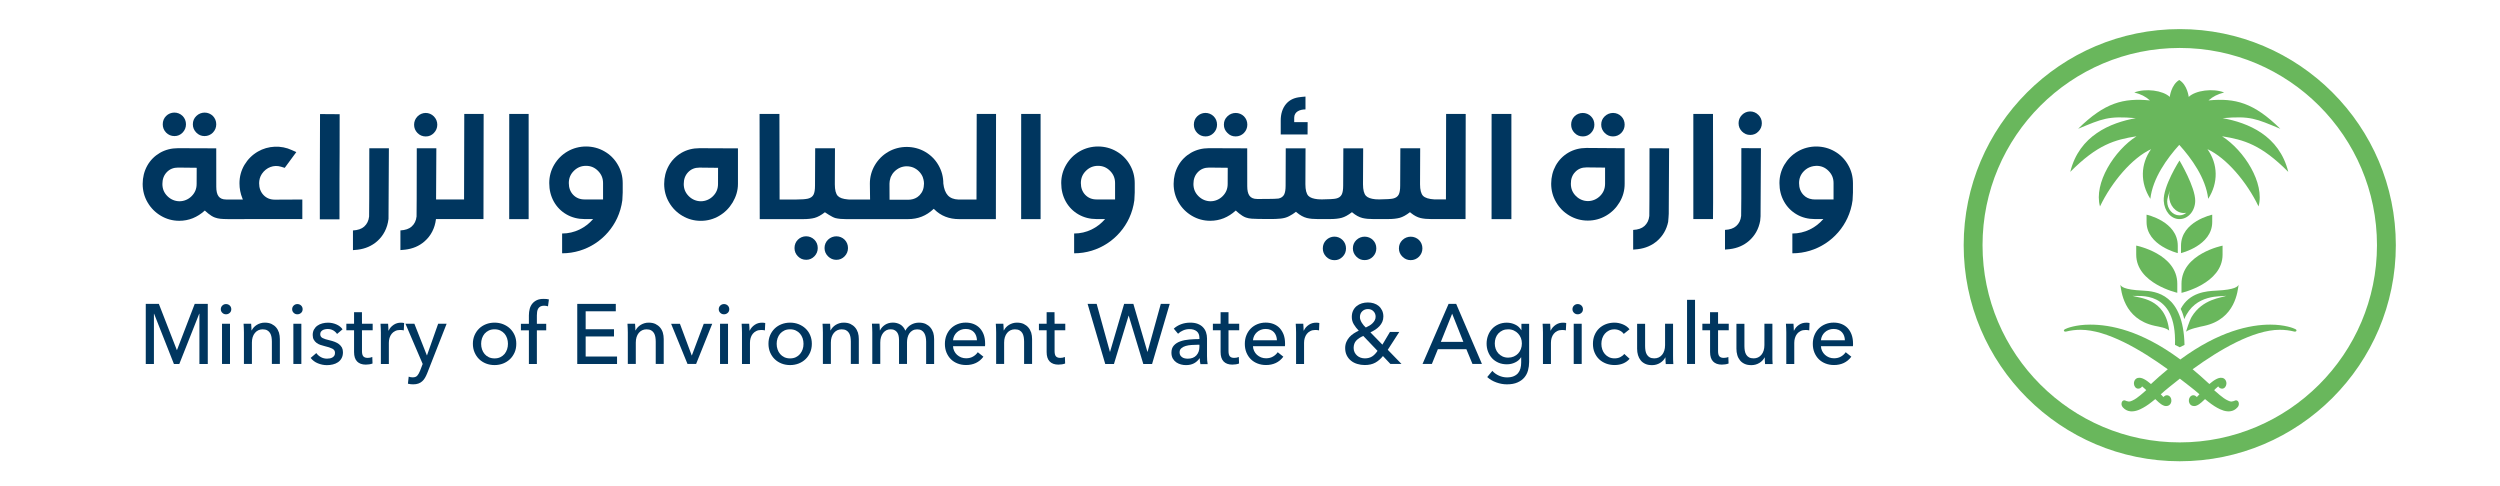 <?xml version="1.0" encoding="utf-8"?>
<!-- Generator: Adobe Illustrator 23.0.5, SVG Export Plug-In . SVG Version: 6.00 Build 0)  -->
<svg version="1.1" id="Layer_1" xmlns="http://www.w3.org/2000/svg" xmlns:xlink="http://www.w3.org/1999/xlink" x="0px" y="0px"
	 viewBox="0 0 720 140" style="enable-background:new 0 0 720 140;" xml:space="preserve">
<style type="text/css">
	.st0{fill:#00365F;}
	.st1{fill:#69B75C;}
</style>
<g>
	<polygon class="st0" points="50.97,100.82 50.93,100.82 45.75,87.52 41.98,87.52 41.98,104.83 44.33,104.83 44.33,90.36 
		44.38,90.36 50.09,104.83 51.64,104.83 57.37,90.36 57.43,90.36 57.43,104.83 59.84,104.83 59.84,87.52 56.08,87.52 	"/>
	<rect x="63.94" y="93.24" class="st0" width="2.3" height="11.58"/>
	<path class="st0" d="M65.09,87.57c-0.42,0-0.77,0.15-1.06,0.43c-0.29,0.28-0.44,0.64-0.44,1.06c0,0.41,0.15,0.75,0.44,1.03
		c0.29,0.29,0.64,0.43,1.06,0.43c0.42,0,0.78-0.14,1.08-0.42c0.3-0.27,0.44-0.63,0.44-1.05c0-0.42-0.15-0.78-0.44-1.06
		C65.87,87.71,65.51,87.57,65.09,87.57"/>
	<path class="st0" d="M79.54,94.32c-0.35-0.42-0.81-0.76-1.34-1.02c-0.54-0.25-1.18-0.38-1.93-0.38c-0.43,0-0.83,0.05-1.23,0.17
		c-0.39,0.12-0.75,0.27-1.07,0.47c-0.33,0.21-0.62,0.44-0.87,0.71c-0.25,0.27-0.45,0.56-0.6,0.87h-0.07c0-0.25-0.01-0.55-0.03-0.92
		c-0.02-0.37-0.05-0.7-0.07-0.99h-2.18c0.03,0.37,0.05,0.81,0.07,1.3c0.02,0.49,0.03,0.89,0.03,1.2v9.09h2.3v-6.16
		c0-1.15,0.29-2.08,0.87-2.78c0.58-0.69,1.33-1.03,2.23-1.03c0.54,0,0.98,0.1,1.32,0.29c0.34,0.2,0.61,0.45,0.81,0.78
		c0.19,0.33,0.34,0.7,0.41,1.13s0.11,0.87,0.11,1.34v6.43h2.3v-7.18c0-0.65-0.09-1.26-0.25-1.83C80.16,95.24,79.9,94.74,79.54,94.32
		"/>
	<rect x="84.49" y="93.24" class="st0" width="2.3" height="11.58"/>
	<path class="st0" d="M85.64,87.57c-0.42,0-0.77,0.15-1.06,0.43c-0.29,0.28-0.44,0.64-0.44,1.06c0,0.41,0.15,0.75,0.44,1.03
		c0.29,0.29,0.64,0.43,1.06,0.43c0.42,0,0.78-0.14,1.08-0.42c0.3-0.27,0.44-0.63,0.44-1.05c0-0.42-0.15-0.78-0.44-1.06
		C86.42,87.71,86.05,87.57,85.64,87.57"/>
	<path class="st0" d="M97.63,99.12c-0.35-0.27-0.76-0.49-1.23-0.67c-0.47-0.17-0.98-0.34-1.53-0.46c-0.88-0.19-1.54-0.41-1.98-0.64
		s-0.66-0.6-0.66-1.09c0-0.28,0.06-0.51,0.18-0.7c0.13-0.18,0.29-0.34,0.49-0.46c0.21-0.12,0.44-0.21,0.7-0.26
		c0.26-0.06,0.52-0.09,0.78-0.09c0.59,0,1.12,0.14,1.59,0.4c0.47,0.27,0.83,0.62,1.1,1.03l1.59-1.34c-0.43-0.62-1.03-1.09-1.8-1.42
		c-0.77-0.33-1.58-0.49-2.41-0.49c-0.55,0-1.09,0.07-1.62,0.21c-0.53,0.14-0.98,0.34-1.4,0.64c-0.41,0.28-0.74,0.65-0.99,1.1
		c-0.25,0.44-0.38,0.98-0.38,1.6c0,0.54,0.1,0.99,0.31,1.35c0.21,0.37,0.47,0.67,0.8,0.92s0.69,0.44,1.09,0.57
		c0.4,0.14,0.79,0.25,1.19,0.35c1,0.23,1.74,0.47,2.26,0.74s0.77,0.66,0.77,1.2c0,0.33-0.06,0.6-0.19,0.81
		c-0.13,0.21-0.31,0.38-0.53,0.51c-0.22,0.13-0.46,0.23-0.74,0.28s-0.55,0.08-0.84,0.08c-0.65,0-1.25-0.15-1.8-0.46
		c-0.54-0.31-0.97-0.69-1.28-1.15l-1.63,1.4c0.55,0.7,1.25,1.23,2.09,1.56c0.83,0.34,1.7,0.52,2.58,0.52c0.59,0,1.15-0.06,1.72-0.2
		c0.55-0.13,1.04-0.34,1.48-0.64c0.44-0.3,0.78-0.69,1.04-1.16c0.26-0.47,0.39-1.05,0.39-1.73c0-0.51-0.1-0.94-0.29-1.33
		C98.25,99.71,97.98,99.39,97.63,99.12"/>
	<path class="st0" d="M104.24,89.91h-2.27v3.32h-2.22v1.88h2.22v6.28c0,1.21,0.29,2.11,0.87,2.71c0.58,0.6,1.42,0.91,2.5,0.91
		c0.35,0,0.71-0.03,1.03-0.08c0.34-0.05,0.64-0.14,0.92-0.24l-0.07-1.88c-0.2,0.09-0.42,0.15-0.66,0.2
		c-0.25,0.05-0.47,0.06-0.68,0.06c-0.57,0-0.98-0.15-1.24-0.44s-0.39-0.8-0.39-1.5v-6.02h3.08v-1.88h-3.08L104.24,89.91
		L104.24,89.91z"/>
	<path class="st0" d="M113.36,93.55c-0.63,0.42-1.11,0.96-1.42,1.65h-0.07c0-0.25-0.01-0.55-0.03-0.94
		c-0.02-0.38-0.04-0.72-0.07-1.02h-2.18c0.04,0.37,0.05,0.81,0.07,1.3c0.02,0.49,0.03,0.89,0.03,1.2v9.09h2.3v-6.08
		c0-0.49,0.06-0.96,0.19-1.41c0.13-0.44,0.34-0.84,0.6-1.18c0.27-0.34,0.61-0.62,1.02-0.82c0.41-0.21,0.89-0.31,1.44-0.31
		c0.37,0,0.73,0.04,1.05,0.12l0.1-2.12c-0.25-0.06-0.54-0.1-0.91-0.1C114.7,92.92,113.99,93.13,113.36,93.55"/>
	<path class="st0" d="M122.98,102.33h-0.05l-3.59-9.09h-2.57l4.96,11.58l-0.74,1.93c-0.25,0.62-0.52,1.1-0.81,1.43
		c-0.29,0.34-0.74,0.5-1.34,0.5c-0.37,0-0.75-0.06-1.14-0.2l-0.22,2.03c0.26,0.06,0.52,0.11,0.77,0.14c0.25,0.03,0.5,0.04,0.74,0.04
		c0.57,0,1.06-0.07,1.48-0.22c0.42-0.15,0.78-0.35,1.09-0.63c0.31-0.27,0.57-0.59,0.81-0.98c0.23-0.38,0.44-0.82,0.64-1.31
		l5.62-14.32h-2.44L122.98,102.33z"/>
	<path class="st0" d="M146.89,94.63c-0.56-0.54-1.23-0.95-1.99-1.26c-0.76-0.3-1.59-0.45-2.47-0.45s-1.71,0.15-2.47,0.45
		c-0.76,0.3-1.42,0.72-1.98,1.26c-0.55,0.54-0.99,1.18-1.31,1.92c-0.32,0.74-0.48,1.56-0.48,2.46c0,0.9,0.16,1.72,0.48,2.47
		c0.32,0.74,0.75,1.4,1.31,1.94c0.55,0.54,1.22,0.97,1.98,1.27c0.76,0.3,1.59,0.45,2.47,0.45s1.7-0.15,2.47-0.45
		c0.76-0.3,1.42-0.73,1.99-1.27c0.56-0.54,1-1.2,1.33-1.94c0.32-0.75,0.47-1.57,0.47-2.47c0-0.9-0.15-1.72-0.47-2.46
		C147.89,95.81,147.45,95.17,146.89,94.63 M146.04,100.61c-0.17,0.5-0.42,0.95-0.74,1.34c-0.33,0.39-0.74,0.7-1.22,0.93
		c-0.48,0.23-1.03,0.34-1.65,0.34c-0.63,0-1.17-0.12-1.65-0.34c-0.48-0.23-0.89-0.54-1.22-0.93c-0.33-0.39-0.57-0.83-0.74-1.34
		c-0.17-0.5-0.25-1.03-0.25-1.59c0-0.55,0.08-1.08,0.25-1.59c0.17-0.5,0.42-0.94,0.74-1.33c0.33-0.38,0.73-0.68,1.22-0.92
		c0.48-0.23,1.03-0.34,1.65-0.34c0.62,0,1.17,0.11,1.65,0.34c0.48,0.23,0.88,0.54,1.22,0.92c0.33,0.38,0.57,0.83,0.74,1.33
		c0.17,0.51,0.25,1.03,0.25,1.59C146.29,99.57,146.21,100.1,146.04,100.61"/>
	<path class="st0" d="M154.66,86.42c-0.54,0.25-0.99,0.58-1.34,1.01c-0.35,0.42-0.61,0.93-0.76,1.5c-0.15,0.58-0.24,1.21-0.24,1.9
		v2.42h-2.3v1.88h2.3v9.7h2.3v-9.7h2.69v-1.88h-2.69v-2.42c0-0.35,0.03-0.7,0.07-1.03c0.05-0.34,0.15-0.64,0.29-0.89
		c0.15-0.26,0.35-0.47,0.63-0.63c0.27-0.15,0.63-0.24,1.06-0.24c0.23,0,0.44,0.02,0.61,0.05c0.18,0.04,0.36,0.07,0.54,0.13
		l0.27-1.98c-0.41-0.12-0.89-0.16-1.44-0.16C155.87,86.06,155.2,86.18,154.66,86.42"/>
	<polygon class="st0" points="168.67,96.9 176.83,96.9 176.83,94.82 168.67,94.82 168.67,89.65 177.35,89.65 177.35,87.52 
		166.25,87.52 166.25,104.83 177.71,104.83 177.71,102.68 168.67,102.68 	"/>
	<path class="st0" d="M190.1,94.32c-0.36-0.42-0.81-0.76-1.34-1.02c-0.54-0.25-1.18-0.38-1.93-0.38c-0.43,0-0.84,0.05-1.23,0.17
		c-0.39,0.12-0.74,0.27-1.07,0.47c-0.33,0.21-0.62,0.44-0.87,0.71c-0.25,0.27-0.45,0.56-0.6,0.87h-0.07c0-0.25-0.01-0.55-0.03-0.92
		c-0.02-0.37-0.04-0.7-0.07-0.99h-2.18c0.03,0.37,0.05,0.81,0.07,1.3c0.02,0.49,0.03,0.89,0.03,1.2v9.09h2.3v-6.16
		c0-1.15,0.29-2.08,0.86-2.78c0.58-0.69,1.33-1.03,2.23-1.03c0.54,0,0.98,0.1,1.33,0.29c0.34,0.2,0.61,0.45,0.81,0.78
		c0.19,0.33,0.33,0.7,0.4,1.13c0.07,0.43,0.11,0.87,0.11,1.34v6.43h2.3v-7.18c0-0.65-0.09-1.26-0.25-1.83
		C190.73,95.24,190.46,94.74,190.1,94.32"/>
	<polygon class="st0" points="199.26,102.36 199.21,102.36 195.82,93.25 193.28,93.25 198,104.82 200.48,104.82 205.12,93.25 
		202.68,93.25 	"/>
	<path class="st0" d="M208.51,87.57c-0.42,0-0.77,0.15-1.07,0.43c-0.29,0.28-0.44,0.64-0.44,1.06c0,0.41,0.15,0.75,0.44,1.03
		c0.29,0.29,0.64,0.43,1.07,0.43c0.42,0,0.78-0.14,1.08-0.42c0.3-0.27,0.44-0.63,0.44-1.05c0-0.42-0.15-0.78-0.44-1.06
		C209.29,87.71,208.93,87.57,208.51,87.57"/>
	<rect x="207.37" y="93.24" class="st0" width="2.3" height="11.58"/>
	<path class="st0" d="M217.36,93.55c-0.63,0.42-1.11,0.96-1.43,1.65h-0.07c0-0.25-0.01-0.55-0.03-0.94
		c-0.02-0.38-0.04-0.72-0.07-1.02h-2.17c0.04,0.37,0.05,0.81,0.07,1.3c0.02,0.49,0.03,0.89,0.03,1.2v9.09h2.3v-6.08
		c0-0.49,0.06-0.96,0.19-1.41c0.13-0.44,0.33-0.84,0.6-1.18c0.27-0.34,0.61-0.62,1.02-0.82c0.41-0.21,0.89-0.31,1.44-0.31
		c0.37,0,0.73,0.04,1.05,0.12l0.1-2.12c-0.25-0.06-0.54-0.1-0.91-0.1C218.69,92.92,217.98,93.13,217.36,93.55"/>
	<path class="st0" d="M232.01,94.63c-0.56-0.54-1.23-0.95-1.99-1.26c-0.76-0.3-1.59-0.45-2.47-0.45s-1.7,0.15-2.47,0.45
		c-0.77,0.3-1.42,0.72-1.98,1.26c-0.55,0.54-0.99,1.18-1.31,1.92c-0.32,0.74-0.47,1.56-0.47,2.46c0,0.9,0.16,1.72,0.47,2.47
		c0.32,0.74,0.75,1.4,1.31,1.94c0.55,0.54,1.22,0.97,1.98,1.27c0.76,0.3,1.59,0.45,2.47,0.45s1.71-0.15,2.47-0.45
		c0.77-0.3,1.43-0.73,1.99-1.27c0.56-0.54,1-1.2,1.32-1.94c0.32-0.75,0.48-1.57,0.48-2.47c0-0.9-0.16-1.72-0.48-2.46
		C233.02,95.81,232.58,95.17,232.01,94.63 M231.16,100.61c-0.17,0.5-0.43,0.95-0.75,1.34c-0.33,0.39-0.74,0.7-1.22,0.93
		c-0.48,0.23-1.03,0.34-1.65,0.34s-1.17-0.12-1.65-0.34c-0.48-0.23-0.89-0.54-1.22-0.93c-0.33-0.39-0.57-0.83-0.74-1.34
		c-0.17-0.5-0.25-1.03-0.25-1.59c0-0.55,0.08-1.08,0.25-1.59c0.17-0.5,0.42-0.94,0.74-1.33c0.33-0.38,0.73-0.68,1.22-0.92
		c0.48-0.23,1.03-0.34,1.65-0.34s1.17,0.11,1.65,0.34c0.48,0.23,0.89,0.54,1.22,0.92s0.57,0.83,0.75,1.33
		c0.17,0.51,0.25,1.03,0.25,1.59C231.42,99.57,231.33,100.1,231.16,100.61"/>
	<path class="st0" d="M246.27,94.32c-0.35-0.42-0.81-0.76-1.34-1.02c-0.54-0.25-1.18-0.38-1.93-0.38c-0.43,0-0.84,0.05-1.23,0.17
		c-0.39,0.12-0.75,0.27-1.07,0.47c-0.33,0.21-0.62,0.44-0.87,0.71c-0.25,0.27-0.45,0.56-0.6,0.87h-0.07c0-0.25-0.01-0.55-0.03-0.92
		c-0.02-0.37-0.05-0.7-0.07-0.99h-2.17c0.03,0.37,0.05,0.81,0.07,1.3c0.02,0.49,0.03,0.89,0.03,1.2v9.09h2.3v-6.16
		c0-1.15,0.29-2.08,0.87-2.78c0.58-0.69,1.33-1.03,2.23-1.03c0.54,0,0.98,0.1,1.32,0.29c0.34,0.2,0.61,0.45,0.81,0.78
		c0.19,0.33,0.34,0.7,0.41,1.13c0.07,0.43,0.11,0.87,0.11,1.34v6.43h2.3v-7.18c0-0.65-0.08-1.26-0.25-1.83
		C246.9,95.24,246.64,94.74,246.27,94.32"/>
	<path class="st0" d="M267.95,94.32c-0.35-0.42-0.81-0.76-1.34-1.02c-0.54-0.25-1.18-0.38-1.93-0.38c-0.83,0-1.6,0.2-2.3,0.6
		s-1.24,0.97-1.63,1.72c-0.36-0.83-0.85-1.42-1.48-1.79c-0.63-0.35-1.33-0.54-2.11-0.54c-0.88,0-1.64,0.22-2.29,0.64
		c-0.64,0.44-1.12,0.96-1.41,1.58h-0.07c0-0.25-0.01-0.55-0.03-0.92c-0.02-0.37-0.04-0.7-0.07-0.99h-2.17
		c0.03,0.37,0.05,0.81,0.07,1.3c0.02,0.49,0.03,0.89,0.03,1.2v9.09h2.3v-6.16c0-1.15,0.28-2.08,0.84-2.78
		c0.56-0.69,1.27-1.03,2.11-1.03c0.45,0,0.84,0.07,1.15,0.24c0.31,0.15,0.56,0.36,0.75,0.64c0.2,0.27,0.34,0.59,0.42,0.96
		c0.08,0.37,0.13,0.79,0.13,1.24v6.89h2.3v-6.25c0-0.45,0.05-0.91,0.16-1.34c0.11-0.44,0.28-0.83,0.51-1.18
		c0.24-0.35,0.54-0.64,0.92-0.85c0.38-0.22,0.83-0.33,1.34-0.33c0.51,0,0.93,0.1,1.25,0.29c0.33,0.2,0.59,0.45,0.78,0.78
		c0.2,0.33,0.34,0.7,0.42,1.13c0.08,0.43,0.13,0.87,0.13,1.34v6.43h2.3v-7.18c0-0.65-0.09-1.26-0.25-1.83
		C268.57,95.24,268.31,94.74,267.95,94.32"/>
	<path class="st0" d="M282.2,94.53c-0.48-0.52-1.07-0.92-1.76-1.2c-0.7-0.28-1.47-0.42-2.31-0.42c-0.85,0-1.64,0.15-2.38,0.45
		c-0.74,0.3-1.37,0.72-1.91,1.26c-0.54,0.54-0.96,1.19-1.26,1.94c-0.3,0.75-0.45,1.59-0.45,2.48c0,0.92,0.15,1.74,0.46,2.5
		c0.31,0.75,0.74,1.39,1.27,1.92c0.54,0.53,1.18,0.94,1.93,1.23c0.74,0.29,1.56,0.44,2.44,0.44c1.03,0,1.96-0.19,2.8-0.58
		c0.84-0.39,1.57-0.99,2.19-1.82l-1.62-1.29c-0.33,0.49-0.77,0.91-1.34,1.24c-0.57,0.34-1.24,0.51-2.03,0.51
		c-0.51,0-0.98-0.09-1.42-0.26c-0.44-0.18-0.84-0.43-1.19-0.74c-0.34-0.32-0.62-0.69-0.82-1.12c-0.21-0.43-0.32-0.89-0.33-1.37h9.21
		c0.02-0.13,0.03-0.26,0.03-0.39v-0.39c0-0.93-0.13-1.76-0.39-2.5C283.06,95.69,282.69,95.06,282.2,94.53 M274.47,98
		c0.04-0.45,0.15-0.88,0.35-1.28c0.2-0.4,0.46-0.74,0.78-1.03c0.32-0.29,0.69-0.53,1.13-0.7c0.43-0.17,0.89-0.25,1.38-0.25
		c0.54,0,1.01,0.08,1.41,0.25s0.74,0.4,1,0.7c0.27,0.29,0.47,0.64,0.61,1.03c0.14,0.4,0.22,0.83,0.24,1.28H274.47z"/>
	<path class="st0" d="M296.17,94.32c-0.36-0.42-0.81-0.76-1.34-1.02c-0.54-0.25-1.18-0.38-1.93-0.38c-0.43,0-0.84,0.05-1.23,0.17
		c-0.39,0.12-0.75,0.27-1.07,0.47c-0.33,0.21-0.62,0.44-0.87,0.71c-0.25,0.27-0.45,0.56-0.6,0.87h-0.07c0-0.25-0.01-0.55-0.03-0.92
		c-0.02-0.37-0.04-0.7-0.07-0.99h-2.17c0.03,0.37,0.05,0.81,0.07,1.3c0.02,0.49,0.03,0.89,0.03,1.2v9.09h2.3v-6.16
		c0-1.15,0.29-2.08,0.87-2.78c0.58-0.69,1.33-1.03,2.23-1.03c0.54,0,0.98,0.1,1.33,0.29c0.34,0.2,0.61,0.45,0.81,0.78
		c0.19,0.33,0.33,0.7,0.4,1.13s0.11,0.87,0.11,1.34v6.43h2.3v-7.18c0-0.65-0.09-1.26-0.25-1.83
		C296.79,95.24,296.53,94.74,296.17,94.32"/>
	<path class="st0" d="M303.7,89.91h-2.27v3.32h-2.22v1.88h2.22v6.28c0,1.21,0.29,2.11,0.87,2.71c0.58,0.6,1.42,0.91,2.51,0.91
		c0.35,0,0.71-0.03,1.03-0.08c0.34-0.05,0.64-0.14,0.92-0.24l-0.07-1.88c-0.2,0.09-0.42,0.15-0.66,0.2
		c-0.25,0.05-0.47,0.06-0.68,0.06c-0.57,0-0.98-0.15-1.24-0.44s-0.39-0.8-0.39-1.5v-6.02h3.08v-1.88h-3.08L303.7,89.91L303.7,89.91z
		"/>
	<polygon class="st0" points="330.5,101.31 330.45,101.31 326.41,87.52 323.75,87.52 319.7,101.31 319.65,101.31 315.84,87.52 
		313.23,87.52 318.31,104.83 320.82,104.83 325.03,90.92 325.07,90.92 329.27,104.83 331.8,104.83 336.88,87.52 334.31,87.52 	"/>
	<path class="st0" d="M347.62,102.52v-5.06c0-0.64-0.1-1.23-0.29-1.78c-0.19-0.55-0.49-1.03-0.88-1.44s-0.89-0.73-1.5-0.97
		c-0.61-0.24-1.33-0.35-2.16-0.35c-0.94,0-1.82,0.15-2.65,0.46c-0.82,0.31-1.52,0.74-2.09,1.27l1.23,1.47
		c0.39-0.39,0.87-0.71,1.45-0.96c0.57-0.25,1.19-0.38,1.84-0.38c0.86,0,1.56,0.21,2.08,0.63c0.52,0.42,0.78,1.05,0.78,1.92v0.32
		c-0.98,0-1.95,0.05-2.9,0.13c-0.96,0.08-1.82,0.25-2.6,0.53c-0.76,0.27-1.38,0.66-1.85,1.18c-0.47,0.51-0.71,1.21-0.71,2.09
		c0,0.66,0.14,1.23,0.4,1.69c0.27,0.45,0.61,0.82,1.02,1.1c0.41,0.27,0.86,0.47,1.35,0.6c0.5,0.13,0.97,0.18,1.43,0.18
		c0.88,0,1.64-0.17,2.29-0.51c0.64-0.34,1.18-0.83,1.6-1.44h0.07c0,0.55,0.06,1.11,0.19,1.66h2.08c-0.06-0.28-0.11-0.63-0.14-1.06
		C347.63,103.33,347.62,102.92,347.62,102.52 M345.43,99.91c0,0.98-0.29,1.79-0.87,2.43c-0.58,0.64-1.41,0.96-2.48,0.96
		c-0.29,0-0.58-0.03-0.85-0.09c-0.28-0.06-0.53-0.15-0.75-0.31c-0.23-0.15-0.41-0.34-0.55-0.56c-0.14-0.24-0.21-0.52-0.21-0.86
		c0-0.49,0.16-0.88,0.49-1.17c0.33-0.3,0.74-0.52,1.23-0.66c0.5-0.15,1.05-0.25,1.66-0.29c0.61-0.05,1.2-0.07,1.77-0.07h0.56V99.91z
		"/>
	<path class="st0" d="M353.81,89.91h-2.28v3.32h-2.22v1.88h2.22v6.28c0,1.21,0.29,2.11,0.87,2.71c0.57,0.6,1.42,0.91,2.5,0.91
		c0.36,0,0.71-0.03,1.03-0.08c0.34-0.05,0.64-0.14,0.92-0.24l-0.07-1.88c-0.2,0.09-0.42,0.15-0.66,0.2
		c-0.25,0.05-0.47,0.06-0.68,0.06c-0.57,0-0.99-0.15-1.24-0.44c-0.26-0.3-0.39-0.8-0.39-1.5v-6.02h3.08v-1.88h-3.08L353.81,89.91
		L353.81,89.91z"/>
	<path class="st0" d="M368.58,94.53c-0.48-0.52-1.07-0.92-1.76-1.2c-0.7-0.28-1.47-0.42-2.31-0.42c-0.85,0-1.64,0.15-2.38,0.45
		c-0.74,0.3-1.37,0.72-1.91,1.26c-0.54,0.54-0.96,1.19-1.26,1.94c-0.31,0.75-0.45,1.59-0.45,2.48c0,0.92,0.15,1.74,0.46,2.5
		c0.31,0.75,0.74,1.39,1.27,1.92c0.54,0.53,1.18,0.94,1.93,1.23c0.74,0.29,1.56,0.44,2.44,0.44c1.03,0,1.96-0.19,2.8-0.58
		c0.84-0.39,1.57-0.99,2.19-1.82l-1.62-1.29c-0.33,0.49-0.77,0.91-1.34,1.24c-0.57,0.34-1.25,0.51-2.03,0.51
		c-0.51,0-0.98-0.09-1.42-0.26c-0.44-0.18-0.84-0.43-1.19-0.74c-0.34-0.32-0.62-0.69-0.82-1.12c-0.21-0.43-0.31-0.89-0.33-1.37h9.21
		c0.02-0.13,0.03-0.26,0.03-0.39v-0.39c0-0.93-0.13-1.76-0.39-2.5C369.43,95.69,369.05,95.06,368.58,94.53 M360.85,98
		c0.04-0.45,0.15-0.88,0.35-1.28c0.2-0.4,0.46-0.74,0.78-1.03c0.32-0.29,0.69-0.53,1.13-0.7c0.43-0.17,0.89-0.25,1.38-0.25
		c0.54,0,1.01,0.08,1.41,0.25c0.4,0.17,0.74,0.4,1.01,0.7c0.26,0.29,0.47,0.64,0.61,1.03s0.22,0.83,0.24,1.28H360.85z"/>
	<path class="st0" d="M376.93,93.55c-0.63,0.42-1.1,0.96-1.42,1.65h-0.07c0-0.25-0.01-0.55-0.03-0.94
		c-0.02-0.38-0.04-0.72-0.07-1.02h-2.17c0.04,0.37,0.05,0.81,0.07,1.3c0.02,0.49,0.03,0.89,0.03,1.2v9.09h2.3v-6.08
		c0-0.49,0.06-0.96,0.2-1.41c0.13-0.44,0.33-0.84,0.6-1.18c0.27-0.34,0.61-0.62,1.02-0.82c0.41-0.21,0.89-0.31,1.44-0.31
		c0.37,0,0.73,0.04,1.05,0.12l0.09-2.12c-0.25-0.06-0.54-0.1-0.9-0.1C378.27,92.92,377.56,93.13,376.93,93.55"/>
	<path class="st0" d="M403,95.59h-2.69l-2.18,3.67l-3.45-3.54c0.49-0.23,0.96-0.49,1.41-0.78c0.44-0.29,0.84-0.63,1.19-1
		c0.34-0.37,0.62-0.79,0.82-1.24c0.2-0.45,0.31-0.97,0.31-1.54c0-0.66-0.13-1.25-0.37-1.76c-0.25-0.5-0.57-0.93-0.97-1.27
		c-0.41-0.34-0.88-0.6-1.42-0.77c-0.54-0.17-1.11-0.25-1.71-0.25c-0.6,0-1.18,0.09-1.73,0.25c-0.55,0.17-1.04,0.43-1.48,0.78
		c-0.44,0.35-0.78,0.79-1.03,1.31c-0.25,0.52-0.38,1.13-0.38,1.83c0,0.78,0.19,1.5,0.58,2.13c0.38,0.64,0.86,1.25,1.42,1.82
		c-0.49,0.23-0.97,0.5-1.45,0.81c-0.47,0.31-0.89,0.66-1.25,1.07s-0.65,0.87-0.87,1.38c-0.22,0.52-0.34,1.1-0.34,1.74
		c0,0.8,0.15,1.51,0.45,2.11c0.3,0.61,0.71,1.13,1.23,1.54c0.52,0.42,1.11,0.73,1.8,0.93c0.68,0.21,1.4,0.32,2.15,0.32
		c1.21,0,2.22-0.23,3.04-0.68c0.83-0.46,1.56-1.1,2.21-1.91l2.15,2.28h3.2l-3.96-4.08L403,95.59z M392.32,89.65
		c0.44-0.43,0.99-0.64,1.65-0.64c0.65,0,1.18,0.21,1.59,0.64c0.42,0.43,0.62,0.94,0.62,1.56c0,0.37-0.08,0.72-0.25,1.03
		s-0.37,0.59-0.64,0.85c-0.26,0.26-0.56,0.49-0.9,0.69c-0.34,0.19-0.69,0.37-1.04,0.54c-0.19-0.18-0.39-0.38-0.6-0.61
		c-0.2-0.23-0.38-0.48-0.54-0.74c-0.16-0.27-0.3-0.54-0.4-0.82c-0.11-0.28-0.15-0.55-0.15-0.83
		C391.66,90.63,391.88,90.07,392.32,89.65 M395.17,102.66c-0.57,0.36-1.27,0.55-2.1,0.55c-0.41,0-0.81-0.07-1.2-0.2
		c-0.39-0.14-0.74-0.34-1.03-0.6s-0.54-0.58-0.72-0.95c-0.18-0.37-0.27-0.79-0.27-1.24c0-0.88,0.25-1.59,0.75-2.13
		c0.51-0.54,1.18-0.98,2.03-1.34l4.1,4.3C396.26,101.75,395.75,102.29,395.17,102.66"/>
	<path class="st0" d="M417.19,87.52l-7.5,17.3h2.69l1.73-4.26h8.2l1.76,4.26h2.73l-7.42-17.3H417.19z M414.97,98.45l3.25-8.11
		l3.22,8.11H414.97z"/>
	<path class="st0" d="M438.2,95.1h-0.05c-0.44-0.73-1.03-1.28-1.8-1.63c-0.76-0.36-1.55-0.54-2.39-0.54c-0.88,0-1.68,0.16-2.4,0.48
		c-0.72,0.32-1.33,0.74-1.83,1.29c-0.51,0.55-0.9,1.19-1.17,1.92c-0.28,0.73-0.42,1.52-0.42,2.34c0,0.83,0.14,1.61,0.42,2.33
		c0.28,0.73,0.66,1.35,1.17,1.9c0.51,0.54,1.12,0.96,1.84,1.27c0.73,0.31,1.52,0.46,2.41,0.46c0.83,0,1.62-0.17,2.34-0.52
		c0.74-0.34,1.32-0.83,1.73-1.49h0.05v1.49c0,0.61-0.07,1.17-0.21,1.69c-0.14,0.53-0.36,0.97-0.68,1.36
		c-0.32,0.38-0.74,0.68-1.26,0.9c-0.52,0.23-1.16,0.34-1.93,0.34c-0.8,0-1.57-0.17-2.33-0.51c-0.76-0.34-1.39-0.8-1.9-1.37
		l-1.47,1.78c0.74,0.67,1.61,1.19,2.63,1.55c1.02,0.37,2.03,0.55,3.04,0.55c1.21,0,2.21-0.18,3.03-0.54
		c0.82-0.36,1.48-0.83,1.98-1.42c0.51-0.6,0.86-1.28,1.07-2.06c0.21-0.77,0.32-1.58,0.32-2.42V93.26h-2.22v1.83H438.2z
		 M438.02,100.51c-0.19,0.5-0.45,0.93-0.8,1.3c-0.34,0.36-0.76,0.65-1.25,0.87c-0.49,0.21-1.03,0.32-1.62,0.32
		c-0.61,0-1.14-0.12-1.62-0.34c-0.47-0.23-0.88-0.53-1.22-0.9c-0.34-0.38-0.59-0.81-0.76-1.3c-0.17-0.49-0.25-1-0.25-1.53
		c0-0.55,0.08-1.08,0.25-1.58s0.43-0.93,0.76-1.3c0.34-0.37,0.74-0.66,1.22-0.88c0.47-0.22,1.01-0.33,1.62-0.33
		c0.59,0,1.13,0.11,1.61,0.33c0.48,0.22,0.9,0.52,1.25,0.89s0.62,0.81,0.81,1.29c0.19,0.49,0.28,1.01,0.28,1.57
		C438.3,99.48,438.2,100.02,438.02,100.51"/>
	<path class="st0" d="M448.04,93.55c-0.63,0.42-1.11,0.96-1.43,1.65h-0.07c0-0.25-0.01-0.55-0.03-0.94
		c-0.02-0.38-0.04-0.72-0.07-1.02h-2.17c0.04,0.37,0.05,0.81,0.07,1.3c0.02,0.49,0.03,0.89,0.03,1.2v9.09h2.3v-6.08
		c0-0.49,0.06-0.96,0.19-1.41c0.13-0.44,0.33-0.84,0.6-1.18c0.27-0.34,0.61-0.62,1.02-0.82c0.41-0.21,0.89-0.31,1.44-0.31
		c0.37,0,0.73,0.04,1.05,0.12l0.1-2.12c-0.25-0.06-0.54-0.1-0.91-0.1C449.37,92.92,448.67,93.13,448.04,93.55"/>
	<rect x="453.23" y="93.24" class="st0" width="2.3" height="11.58"/>
	<path class="st0" d="M454.37,87.57c-0.42,0-0.77,0.15-1.06,0.43s-0.44,0.64-0.44,1.06c0,0.41,0.15,0.75,0.44,1.03
		c0.29,0.29,0.64,0.43,1.06,0.43c0.42,0,0.78-0.14,1.08-0.42c0.3-0.27,0.44-0.63,0.44-1.05c0-0.42-0.15-0.78-0.44-1.06
		C455.15,87.71,454.79,87.57,454.37,87.57"/>
	<path class="st0" d="M466.61,102.87c-0.48,0.23-1.02,0.34-1.6,0.34c-0.61,0-1.14-0.11-1.62-0.34c-0.47-0.23-0.87-0.54-1.2-0.92
		s-0.57-0.83-0.74-1.33c-0.17-0.51-0.25-1.03-0.25-1.59c0-0.55,0.08-1.08,0.25-1.59c0.17-0.51,0.42-0.95,0.74-1.33
		c0.33-0.38,0.73-0.69,1.19-0.92c0.46-0.23,1-0.34,1.6-0.34c0.55,0,1.07,0.13,1.56,0.38c0.49,0.25,0.85,0.56,1.1,0.94l1.66-1.34
		c-0.47-0.62-1.12-1.09-1.92-1.42c-0.81-0.33-1.62-0.49-2.43-0.49c-0.88,0-1.7,0.15-2.46,0.44c-0.75,0.29-1.41,0.71-1.97,1.24
		c-0.55,0.54-0.98,1.18-1.29,1.93c-0.31,0.74-0.46,1.58-0.46,2.5c0,0.93,0.15,1.77,0.47,2.51c0.32,0.75,0.75,1.39,1.31,1.92
		c0.55,0.53,1.21,0.93,1.97,1.23c0.75,0.29,1.59,0.44,2.48,0.44c0.93,0,1.76-0.16,2.5-0.47c0.74-0.32,1.34-0.76,1.83-1.33l-1.54-1.4
		C467.48,102.33,467.08,102.64,466.61,102.87"/>
	<path class="st0" d="M481.84,102.33v-9.09h-2.3v6.16c0,1.15-0.29,2.08-0.85,2.77c-0.57,0.69-1.32,1.04-2.25,1.04
		c-0.54,0-0.98-0.1-1.32-0.29c-0.34-0.19-0.61-0.45-0.81-0.78c-0.2-0.33-0.34-0.7-0.41-1.13s-0.11-0.88-0.11-1.35v-6.4h-2.3v7.18
		c0,0.65,0.08,1.26,0.25,1.83c0.17,0.57,0.43,1.07,0.78,1.51c0.34,0.44,0.8,0.77,1.34,1.02c0.54,0.25,1.19,0.36,1.94,0.36
		c0.84,0,1.62-0.22,2.31-0.64c0.69-0.44,1.19-0.96,1.48-1.58h0.05c0,0.25,0.01,0.55,0.03,0.92c0.02,0.36,0.04,0.7,0.07,0.99h2.18
		c-0.04-0.37-0.05-0.81-0.07-1.3C481.85,103.04,481.84,102.64,481.84,102.33"/>
	<rect x="485.87" y="86.35" class="st0" width="2.3" height="18.47"/>
	<path class="st0" d="M494.77,89.91h-2.28v3.32h-2.21v1.88h2.22v6.28c0,1.21,0.29,2.11,0.87,2.71s1.42,0.91,2.51,0.91
		c0.35,0,0.71-0.03,1.03-0.08c0.34-0.05,0.64-0.14,0.92-0.24l-0.07-1.88c-0.19,0.09-0.42,0.15-0.65,0.2
		c-0.25,0.05-0.47,0.06-0.68,0.06c-0.57,0-0.98-0.15-1.24-0.44s-0.39-0.8-0.39-1.5v-6.02h3.08v-1.88h-3.08v-3.33H494.77z"/>
	<path class="st0" d="M510.45,102.33v-9.09h-2.3v6.16c0,1.15-0.29,2.08-0.86,2.77c-0.57,0.69-1.32,1.04-2.25,1.04
		c-0.54,0-0.98-0.1-1.32-0.29c-0.34-0.19-0.62-0.45-0.81-0.78c-0.2-0.33-0.34-0.7-0.41-1.13c-0.07-0.44-0.11-0.88-0.11-1.35v-6.4
		h-2.3v7.18c0,0.65,0.08,1.26,0.25,1.83c0.16,0.57,0.43,1.07,0.78,1.51c0.34,0.44,0.8,0.77,1.34,1.02c0.54,0.25,1.19,0.36,1.94,0.36
		c0.84,0,1.62-0.22,2.31-0.64c0.69-0.44,1.18-0.96,1.48-1.58h0.05c0,0.25,0.01,0.55,0.03,0.92c0.02,0.36,0.04,0.7,0.07,0.99h2.18
		c-0.04-0.37-0.06-0.81-0.07-1.3C510.46,103.04,510.45,102.64,510.45,102.33"/>
	<path class="st0" d="M518.11,93.55c-0.63,0.42-1.1,0.96-1.42,1.65h-0.07c0-0.25-0.01-0.55-0.03-0.94
		c-0.02-0.38-0.04-0.72-0.07-1.02h-2.17c0.04,0.37,0.05,0.81,0.07,1.3c0.02,0.49,0.03,0.89,0.03,1.2v9.09h2.3v-6.08
		c0-0.49,0.06-0.96,0.2-1.41c0.13-0.44,0.33-0.84,0.6-1.18c0.27-0.34,0.61-0.62,1.02-0.82c0.41-0.21,0.89-0.31,1.44-0.31
		c0.37,0,0.73,0.04,1.05,0.12l0.09-2.12c-0.25-0.06-0.54-0.1-0.9-0.1C519.44,92.92,518.74,93.13,518.11,93.55"/>
	<path class="st0" d="M533.28,96.43c-0.26-0.74-0.64-1.37-1.12-1.9c-0.48-0.52-1.07-0.92-1.76-1.2c-0.7-0.28-1.47-0.42-2.31-0.42
		s-1.64,0.15-2.38,0.45s-1.37,0.72-1.91,1.26c-0.54,0.54-0.96,1.19-1.26,1.94c-0.31,0.75-0.45,1.59-0.45,2.48
		c0,0.92,0.15,1.74,0.46,2.5c0.31,0.75,0.74,1.39,1.27,1.92c0.54,0.53,1.18,0.94,1.93,1.23c0.74,0.29,1.56,0.44,2.44,0.44
		c1.03,0,1.96-0.19,2.8-0.58c0.83-0.39,1.57-0.99,2.19-1.82l-1.62-1.29c-0.33,0.49-0.77,0.91-1.34,1.24
		c-0.57,0.34-1.25,0.51-2.03,0.51c-0.51,0-0.98-0.09-1.42-0.26c-0.44-0.18-0.84-0.43-1.18-0.74c-0.34-0.32-0.62-0.69-0.83-1.12
		c-0.21-0.43-0.31-0.89-0.33-1.37h9.21c0.02-0.13,0.03-0.26,0.03-0.39v-0.39C533.67,98,533.54,97.17,533.28,96.43 M524.43,98
		c0.04-0.45,0.15-0.88,0.35-1.28c0.2-0.4,0.46-0.74,0.78-1.03c0.32-0.29,0.69-0.53,1.13-0.7c0.43-0.17,0.89-0.25,1.38-0.25
		c0.54,0,1,0.08,1.41,0.25c0.4,0.17,0.74,0.4,1.01,0.7c0.26,0.29,0.47,0.64,0.61,1.03c0.14,0.4,0.22,0.83,0.23,1.28H524.43z"/>
	<path class="st0" d="M376.6,35.18h-3.87v-1.27c0-1.74,1.61-2.4,3.25-2.4V28v-0.19c-0.73,0.05-1.75,0.17-2.07,0.23
		c-1.51,0.25-2.67,0.89-3.55,1.94c-1.02,1.21-1.51,2.88-1.51,4.67v4.08h7.73L376.6,35.18L376.6,35.18z"/>
	<path class="st0" d="M355.85,39.29c0.94,0,1.74-0.33,2.41-1c0.64-0.67,0.97-1.47,0.97-2.38c0-0.94-0.33-1.75-0.97-2.41
		c-1.27-1.27-3.45-1.31-4.77,0.01c-0.68,0.64-1.01,1.43-1.01,2.4c0,0.92,0.33,1.7,1.01,2.37C354.14,38.96,354.92,39.29,355.85,39.29
		"/>
	<path class="st0" d="M347.2,39.29c0.91,0,1.67-0.33,2.34-1c0.64-0.66,0.97-1.46,0.97-2.38c0-0.95-0.33-1.76-0.97-2.41
		c-1.33-1.33-3.47-1.28-4.75,0.01c-0.65,0.65-0.96,1.44-0.96,2.41c0,0.91,0.33,1.7,0.97,2.37C345.45,38.95,346.25,39.29,347.2,39.29
		"/>
	<path class="st0" d="M464.52,39.29c0.95,0,1.73-0.33,2.41-1c0.64-0.68,0.97-1.48,0.97-2.38c0-0.94-0.33-1.75-0.97-2.4
		c-1.27-1.29-3.42-1.33-4.78,0c-0.67,0.65-1,1.43-1,2.4c0,0.91,0.34,1.71,1,2.37C462.82,38.95,463.61,39.29,464.52,39.29"/>
	<path class="st0" d="M455.87,39.29c0.91,0,1.69-0.33,2.34-1c0.65-0.69,0.97-1.46,0.97-2.38c0-0.95-0.33-1.76-0.97-2.4
		c-1.31-1.33-3.49-1.27-4.75-0.01c-0.65,0.65-0.97,1.44-0.97,2.41c0,0.91,0.33,1.7,0.98,2.37
		C454.13,38.96,454.92,39.29,455.87,39.29"/>
	<path class="st0" d="M477.27,69.37c1.62-1.42,2.7-3.26,3.16-5.47c0.06-0.33,0.17-2.31,0.17-2.31l0.1-18.87l-5.64-0.03
		c0,13.04-0.04,19.2-0.06,19.51c-0.13,1.22-0.6,2.17-1.42,2.91c-0.76,0.67-1.81,1.03-3.23,1.11v5.67c0.59-0.05,1.34-0.12,1.37-0.13
		C473.88,71.5,475.75,70.69,477.27,69.37"/>
	<path class="st0" d="M451.99,62.09c1.61,0.95,3.39,1.44,5.3,1.44c1.92,0,3.69-0.49,5.31-1.44c1.62-0.95,2.91-2.26,3.86-3.87
		c0.96-1.62,1.45-3.4,1.44-5.31c-0.01-3.65,0.01-6.73,0-10.22l-10.98-0.08c-1.92,0-3.67,0.45-5.21,1.34
		c-1.54,0.9-2.77,2.15-3.65,3.71c-0.87,1.58-1.32,3.34-1.32,5.25c0,1.92,0.47,3.69,1.42,5.31
		C449.09,59.84,450.37,61.13,451.99,62.09 M453.65,49.54c0.85-0.9,1.92-1.33,3.27-1.33l5.34,0.06v4.65c0,1.4-0.47,2.55-1.44,3.52
		c-1.94,1.93-4.98,1.99-6.97,0c-0.97-0.97-1.44-2.12-1.44-3.52C452.39,51.55,452.81,50.41,453.65,49.54"/>
	<path class="st0" d="M493.34,32.81h-5.66c0,6.56,0,30.29,0,30.29h5.66C493.42,63.1,493.34,32.81,493.34,32.81"/>
	<path class="st0" d="M299.69,32.82h-5.59c-0.01,6.61-0.01,30.3-0.01,30.3h5.6C299.69,63.12,299.69,32.82,299.69,32.82"/>
	<path class="st0" d="M435.28,32.82h-5.7c-0.01,6.58-0.01,30.3-0.01,30.3h5.71L435.28,32.82z"/>
	<path class="st0" d="M152.25,32.82h-5.59c-0.01,6.56-0.01,30.3-0.01,30.3h5.6C152.25,63.11,152.25,32.82,152.25,32.82"/>
	<path class="st0" d="M403.89,69.14c-0.66,0.64-1,1.44-1,2.41c0,0.92,0.34,1.72,1.01,2.37c0.66,0.66,1.46,1,2.37,1
		c0.94,0,1.75-0.34,2.41-1c0.64-0.67,0.97-1.46,0.97-2.38c0-0.95-0.33-1.76-0.97-2.41C407.39,67.87,405.24,67.82,403.89,69.14"/>
	<path class="st0" d="M421.93,32.82h-5.45l-0.05,24.61h-3.31c-1.6-0.09-2.71-0.44-3.29-1.03c-0.57-0.61-0.86-1.73-0.86-3.33
		l0.04-10.3v-0.06h-0.19h-5.52l-0.05,10.74c0,1.19-0.14,2.04-0.43,2.6c-0.3,0.57-0.83,0.95-1.61,1.13
		c-0.55,0.14-2.13,0.23-3.98,0.25l-1.13-0.04c-1.3-0.13-2.19-0.45-2.7-0.98c-0.57-0.61-0.86-1.73-0.86-3.33l0.05-10.36h-5.71
		l-0.05,10.73c0,1.2-0.14,2.04-0.43,2.6c-0.3,0.58-0.84,0.96-1.6,1.13c-0.55,0.14-2.18,0.23-4.12,0.25c-0.28,0-0.95-0.02-1.12-0.04
		c-1.33-0.13-2.23-0.45-2.75-0.98c-0.57-0.61-0.86-1.73-0.86-3.33l0.04-10.29v-0.07h-0.15h-5.55l-0.04,10.73
		c0,1.19-0.14,2.04-0.43,2.6c-0.3,0.57-0.83,0.96-1.6,1.13c-0.63,0.15-6.14,0.13-6.14,0.13c-2.11,0-2.88-1.24-2.88-3.71
		c0-2.88-0.01-10.88-0.01-10.88l-11-0.04c-1.92,0-3.67,0.45-5.22,1.34c-1.54,0.9-2.78,2.14-3.65,3.7c-0.87,1.57-1.32,3.34-1.32,5.25
		c0,1.92,0.47,3.7,1.41,5.31c0.93,1.61,2.22,2.91,3.84,3.87c1.6,0.95,3.39,1.44,5.3,1.44c1.34,0,2.66-0.25,3.89-0.74
		c1.24-0.51,2.32-1.2,3.4-2.16l0.07-0.06c0,0,1.52,1.54,2.9,2.02c1.07,0.38,2.18,0.37,3.71,0.41c2.8,0.05,4.82,0,4.82,0
		c1.06-0.03,2.01-0.13,2.77-0.34c1.51-0.41,3.12-1.73,3.12-1.73l0.22,0.19c0.98,0.83,1.97,1.37,2.94,1.61
		c0.84,0.21,1.94,0.31,3.26,0.31l3.45-0.01c1.32,0,2.42-0.12,3.31-0.36c0.88-0.25,1.82-0.75,2.95-1.62l0.09,0.07
		c0.98,0.83,1.97,1.37,2.94,1.61c0.84,0.21,1.94,0.31,3.26,0.31l4.17-0.01c1.32,0,2.42-0.12,3.31-0.36
		c0.88-0.25,1.82-0.76,2.94-1.62l0,0c0,0,0.23,0.19,0.3,0.25c0.91,0.73,1.82,1.21,2.71,1.43c0.84,0.21,1.94,0.31,3.26,0.31
		l9.73-0.01l0.05-30.21v-0.05L421.93,32.82L421.93,32.82z M353.57,52.98c0,1.39-0.47,2.54-1.45,3.52c-1.92,1.92-4.97,1.98-6.96,0
		c-0.98-0.97-1.45-2.12-1.45-3.52c0-1.38,0.42-2.5,1.26-3.39c0.85-0.89,1.92-1.33,3.27-1.33l5.35,0.06L353.57,52.98L353.57,52.98z"
		/>
	<path class="st0" d="M393,74.91c0.96,0,1.75-0.33,2.41-1c0.64-0.66,0.97-1.46,0.97-2.37c0-0.96-0.33-1.77-0.97-2.41
		c-1.26-1.26-3.41-1.33-4.78,0c-0.66,0.64-1,1.44-1,2.41c0,0.91,0.34,1.7,1,2.37C391.3,74.59,392.07,74.91,393,74.91"/>
	<path class="st0" d="M381.94,69.14c-0.64,0.64-0.97,1.45-0.97,2.41c0,0.93,0.32,1.7,0.97,2.38c0.66,0.67,1.44,1,2.41,1
		c0.92,0,1.68-0.33,2.34-1.01c0.65-0.68,0.96-1.45,0.96-2.37c0-0.95-0.33-1.76-0.97-2.41C385.34,67.79,383.23,67.85,381.94,69.14"/>
	<path class="st0" d="M58.9,39.19c0.94,0,1.75-0.34,2.41-1c0.64-0.67,0.97-1.47,0.97-2.38c0-0.94-0.33-1.75-0.97-2.41
		c-1.28-1.27-3.41-1.32-4.77,0.01c-0.66,0.64-1,1.44-1,2.4c0,0.91,0.34,1.71,1,2.38C57.2,38.85,57.97,39.19,58.9,39.19"/>
	<path class="st0" d="M97.77,63.16V51.69c0.04-3.04,0.05-12.02,0.05-18.8l-5.65-0.04c0,6.53-0.03,16.05-0.06,18.84v11.47
		L97.77,63.16L97.77,63.16z"/>
	<path class="st0" d="M50.25,39.19c0.92,0,1.68-0.33,2.34-1c0.64-0.67,0.97-1.47,0.97-2.38c0-0.95-0.33-1.76-0.97-2.41
		c-1.33-1.33-3.48-1.27-4.75,0c-0.64,0.64-0.97,1.45-0.97,2.41c0,0.92,0.33,1.72,0.97,2.38C48.5,38.85,49.3,39.19,50.25,39.19"/>
	<path class="st0" d="M87.07,63.1v-5.64l-7.91,0.04c-1.35,0-2.42-0.44-3.27-1.33c-0.83-0.88-1.26-2.01-1.26-3.39
		c0-0.96,0.25-1.89,0.78-2.69c1.29-1.92,3.49-2.71,5.54-2.07c0.04,0.01,0.54,0.16,1.05,0.32l3.34-4.54c-0.51-0.25-1.12-0.5-1.3-0.58
		c-3.06-1.44-6.83-1.28-9.76,0.43c-1.61,0.93-2.91,2.22-3.88,3.84c-0.95,1.61-1.43,3.39-1.43,5.3c0,1.52,0.28,2.97,0.84,4.33
		l0.14,0.34h-4.78c-2.11,0-2.88-1.24-2.88-3.71c0-2.88-0.01-11.03-0.01-11.03l-11-0.04c-1.92,0-3.67,0.45-5.22,1.34
		c-1.54,0.9-2.78,2.14-3.65,3.7c-0.87,1.57-1.32,3.34-1.32,5.25c0,1.92,0.47,3.7,1.41,5.31c0.93,1.61,2.22,2.91,3.84,3.87
		c1.6,0.95,3.39,1.44,5.3,1.44c1.34,0,2.66-0.25,3.89-0.74c1.24-0.51,2.32-1.2,3.4-2.16l0.07-0.06c0,0,1.52,1.54,2.9,2.02
		c1.07,0.38,1.94,0.42,3.48,0.45c2.8,0.05,5.06,0,5.06,0L87.07,63.1z M56.63,52.98c0,1.39-0.47,2.54-1.45,3.52
		c-1.92,1.92-4.97,1.98-6.96,0c-0.98-0.97-1.45-2.12-1.45-3.52c0-1.38,0.42-2.5,1.26-3.39c0.85-0.89,1.92-1.33,3.27-1.33l5.35,0.06
		L56.63,52.98L56.63,52.98z"/>
	<path class="st0" d="M122.63,39.3c0.92,0,1.68-0.33,2.34-1.01c0.64-0.66,0.97-1.46,0.97-2.37s-0.33-1.71-0.97-2.38
		c-1.33-1.37-3.45-1.32-4.74,0c-0.64,0.67-0.97,1.47-0.97,2.38c0,0.93,0.32,1.7,0.97,2.38C120.89,38.97,121.68,39.3,122.63,39.3"/>
	<path class="st0" d="M212.52,42.73l-11.06-0.05c-1.92,0-3.67,0.45-5.21,1.34c-1.54,0.9-2.78,2.15-3.65,3.71
		c-0.87,1.57-1.32,3.33-1.32,5.25c0,1.92,0.47,3.7,1.41,5.31c0.93,1.62,2.23,2.92,3.84,3.87c1.61,0.95,3.39,1.44,5.3,1.44
		c1.92,0,3.69-0.49,5.3-1.44c1.61-0.94,2.91-2.25,3.88-3.87c0.95-1.61,1.52-3.39,1.52-5.31V42.73z M206.79,52.98
		c0,1.39-0.47,2.54-1.45,3.52c-1.93,1.92-4.98,1.98-6.97,0c-0.98-0.98-1.45-2.12-1.45-3.51c0-1.38,0.42-2.5,1.26-3.39
		c0.85-0.89,1.92-1.33,3.27-1.33l5.35,0.06L206.79,52.98L206.79,52.98z"/>
	<path class="st0" d="M232.2,74.82c0.91,0,1.69-0.34,2.34-1c0.65-0.68,0.97-1.45,0.97-2.38c0-0.96-0.32-1.74-0.97-2.41
		c-1.34-1.33-3.47-1.28-4.75,0c-0.64,0.64-0.97,1.45-0.97,2.41c0,0.93,0.32,1.71,0.97,2.37C230.45,74.49,231.23,74.82,232.2,74.82"
		/>
	<path class="st0" d="M281.29,32.82l-0.06,24.65h-5.2c-1.33-0.05-2.36-0.45-3.06-1.21c-0.69-0.75-1.13-1.94-1.29-3.39
		c0-1.92-0.47-3.69-1.41-5.31c-0.93-1.62-2.22-2.9-3.83-3.84c-3.22-1.87-7.4-1.87-10.61,0c-1.62,0.93-2.91,2.22-3.87,3.84
		c-0.95,1.61-1.44,3.39-1.44,5.31l0.06,4.59c-1.17,0-5.82,0.01-5.96,0.01l-0.48-0.04c-1.38-0.12-2.31-0.44-2.85-1
		c-0.57-0.6-0.86-1.72-0.86-3.33l0.04-10.39h-5.7l-0.05,10.76c0,1.19-0.14,2.04-0.43,2.6c-0.29,0.57-0.84,0.95-1.6,1.14
		c-0.71,0.16-1.82,0.25-3.29,0.25h-4.88l-0.05-24.65h-5.72l0.05,30.3h12.52c1.32,0,2.42-0.12,3.31-0.36
		c0.87-0.25,1.82-0.75,2.94-1.62c0,0,2.07,1.44,3.03,1.68c0.84,0.21,1.93,0.31,3.27,0.31l17.63-0.01c2.87,0,5.28-0.95,7.35-2.91
		l0.06-0.06l0.18,0.16c1.86,1.87,4.26,2.81,7.12,2.81h10.6l0.05-30.3L281.29,32.82L281.29,32.82z M265.79,54.74
		c-0.21,0.55-0.53,1.05-0.95,1.49c-0.05,0.05-0.1,0.07-0.15,0.12c-0.18,0.16-0.35,0.33-0.54,0.45c-0.73,0.48-1.62,0.73-2.65,0.73
		h-5.26h-0.05c-0.01-1.09-0.02-3.64-0.02-4.57v-0.08c0-0.54,0.1-1.03,0.25-1.52c0.05-0.14,0.06-0.27,0.12-0.4
		c0.13-0.29,0.28-0.57,0.46-0.84c0.19-0.27,0.4-0.53,0.64-0.76c0.49-0.48,1.03-0.84,1.62-1.09c0.1-0.05,0.21-0.07,0.31-0.12
		c0.11-0.04,0.23-0.06,0.35-0.1c0.08-0.02,0.16-0.05,0.25-0.06c0.57-0.13,1.32-0.13,1.95,0c0.32,0.06,0.63,0.15,0.92,0.27
		c0.58,0.25,1.13,0.61,1.61,1.09c0.48,0.48,0.85,1.03,1.09,1.61c0.1,0.24,0.16,0.48,0.22,0.74c0.09,0.38,0.15,0.77,0.15,1.18
		C266.1,53.56,266,54.18,265.79,54.74"/>
	<path class="st0" d="M161.89,67.25v5.7c7.02,0,13.09-4.17,15.86-10.15c0.74-1.6,1.24-3.32,1.48-5.13c0.01-0.07,0.11-2.22,0.11-2.22
		v-2.72c0-1.92-0.47-3.69-1.42-5.3c-0.93-1.62-2.22-2.91-3.83-3.83c-3.2-1.88-7.39-1.88-10.61-0.01c-1.62,0.93-2.91,2.22-3.87,3.84
		c-0.95,1.61-1.43,3.39-1.43,5.3c0,1.95,0.44,3.74,1.32,5.32c0.87,1.56,2.1,2.81,3.65,3.7c1.54,0.89,3.3,1.34,5.22,1.34
		c0.94,0,1.75,0,2.45-0.01C168.65,65.61,165.47,67.25,161.89,67.25 M168.36,57.44c-1.35,0-2.42-0.44-3.28-1.33
		c-0.84-0.88-1.26-2.02-1.26-3.39c0-1.39,0.47-2.53,1.44-3.5c0.98-0.98,2.13-1.46,3.52-1.46c1.34,0,2.48,0.47,3.45,1.45
		c0.97,0.98,1.45,2.12,1.45,3.51v4.72L168.36,57.44L168.36,57.44z"/>
	<path class="st0" d="M309.35,67.25v5.7c7.02,0,13.09-4.17,15.86-10.15c0.74-1.6,1.24-3.32,1.48-5.13c0.01-0.07,0.11-2.22,0.11-2.22
		v-2.72c0-1.92-0.47-3.69-1.42-5.3c-0.93-1.62-2.22-2.91-3.83-3.83c-3.2-1.88-7.39-1.88-10.61-0.01c-1.62,0.93-2.91,2.22-3.87,3.84
		c-0.95,1.61-1.44,3.39-1.44,5.3c0,1.95,0.44,3.74,1.32,5.32c0.87,1.56,2.1,2.81,3.65,3.7c1.54,0.89,3.29,1.34,5.22,1.34
		c0.94,0,1.75,0,2.45-0.01C316.11,65.61,312.94,67.25,309.35,67.25 M315.83,57.44c-1.35,0-2.42-0.44-3.28-1.33
		c-0.84-0.88-1.26-2.02-1.26-3.39c0-1.39,0.47-2.53,1.44-3.5c0.98-0.98,2.13-1.46,3.52-1.46c1.34,0,2.48,0.47,3.45,1.45
		c0.97,0.98,1.44,2.12,1.44,3.51v4.72L315.83,57.44L315.83,57.44z"/>
	<path class="st0" d="M501.45,62.19c-0.13,1.22-0.6,2.17-1.42,2.91c-0.76,0.67-1.81,1.03-3.23,1.11v5.67
		c0.59-0.05,1.33-0.12,1.37-0.13c2.17-0.26,4.04-1.07,5.55-2.39c1.68-1.47,2.78-3.4,3.21-5.75c0.04-0.24,0.11-1.29,0.11-1.29
		l0.11-19.63l-5.64-0.03C501.52,55.73,501.48,61.88,501.45,62.19"/>
	<path class="st0" d="M501.69,33.1c-0.65,0.66-0.98,1.46-0.98,2.38c0,0.93,0.32,1.71,0.98,2.38c0.66,0.68,1.44,1,2.4,1
		c0.92,0,1.69-0.33,2.34-1c0.65-0.66,0.98-1.46,0.98-2.38c0-0.93-0.32-1.71-0.98-2.37C505.1,31.73,502.95,31.79,501.69,33.1"/>
	<path class="st0" d="M532.22,47.44c-0.93-1.62-2.21-2.91-3.82-3.83c-3.2-1.88-7.39-1.89-10.62-0.01c-1.62,0.93-2.91,2.22-3.87,3.83
		c-0.95,1.61-1.43,3.39-1.43,5.3c0,1.95,0.44,3.74,1.33,5.32c0.87,1.56,2.1,2.81,3.64,3.7c1.54,0.9,3.3,1.34,5.22,1.34
		c0.94,0,1.75-0.01,2.45-0.01c-2.16,2.53-5.35,4.17-8.92,4.17v5.7c7.02,0,13.09-4.17,15.86-10.15c0.74-1.6,1.25-3.31,1.48-5.13
		c0.01-0.07,0.11-2.22,0.11-2.22v-2.72C533.64,50.82,533.17,49.04,532.22,47.44 M528.06,57.45h-5.16h-0.18l0,0h-0.06
		c-0.09,0-0.16-0.02-0.25-0.02c-0.15-0.01-0.29-0.01-0.43-0.03c-0.01,0-0.02,0-0.03,0c-0.02,0-0.04-0.01-0.05-0.01
		c-1-0.14-1.83-0.54-2.51-1.26c-0.84-0.88-1.26-2.02-1.26-3.39c0-1.39,0.47-2.53,1.44-3.5c0.61-0.61,1.29-1,2.04-1.23
		c0.05-0.01,0.08-0.03,0.13-0.04c0.18-0.05,0.37-0.1,0.57-0.13c0.16-0.03,0.33-0.04,0.5-0.05c0.09,0,0.18-0.03,0.28-0.03
		c0.01,0,0.03,0,0.03,0c0.01,0,0.02,0,0.04,0c1.34,0,2.48,0.47,3.45,1.45c0.98,0.98,1.45,2.12,1.45,3.51L528.06,57.45L528.06,57.45z
		"/>
	<path class="st0" d="M243.25,73.82c0.64-0.66,0.97-1.46,0.97-2.38c0-0.95-0.33-1.76-0.97-2.41c-1.26-1.26-3.39-1.33-4.78,0
		c-0.66,0.65-1,1.46-1,2.41c0,0.92,0.33,1.7,1,2.38c0.67,0.66,1.47,1.01,2.38,1.01C241.81,74.83,242.6,74.49,243.25,73.82"/>
	<path class="st0" d="M112,42.71h-5.64c0,13.04-0.04,19.32-0.06,19.64c-0.13,1.22-0.6,2.17-1.42,2.91
		c-0.76,0.67-1.81,1.03-3.23,1.11v5.67c0.59-0.05,1.33-0.12,1.37-0.13c2.17-0.26,4.03-1.07,5.55-2.39c1.86-1.62,3-3.81,3.32-6.47
		L112,42.71z"/>
	<path class="st0" d="M122.25,69.53c1.85-1.61,2.99-3.78,3.31-6.43h13.68l0.05-30.28h-5.58l-0.06,24.62h-7.93c0,0-0.05,0-0.13,0
		l0.08-14.74h-5.64c0,13.04-0.04,19.32-0.06,19.64c-0.13,1.22-0.6,2.17-1.42,2.91c-0.76,0.67-1.81,1.03-3.23,1.11v5.67
		c0.59-0.05,1.34-0.12,1.37-0.13C118.86,71.65,120.73,70.86,122.25,69.53"/>
	<path class="st0" d="M311.19,53.88c0.15,0.94,0.55,1.75,1.18,2.41c0.22,0.23,0.44,0.42,0.68,0.58c-0.25-0.16-0.46-0.35-0.68-0.58
		C311.75,55.63,311.36,54.82,311.19,53.88"/>
	<path class="st1" d="M627.77,13.81c31.32,0,56.8,25.48,56.8,56.8s-25.49,56.8-56.8,56.8c-31.32,0-56.8-25.48-56.8-56.8
		S596.44,13.81,627.77,13.81 M627.77,8.38c-34.32,0-62.23,27.92-62.23,62.23s27.92,62.23,62.23,62.23S690,104.93,690,70.61
		S662.08,8.38,627.77,8.38"/>
	<path class="st1" d="M661.08,94.79c-0.47-0.27-3.09-1.3-7.22-1.3c-5.82,0-14.73,1.82-25.88,10.01l-0.05,0.04l-0.23-0.18
		c-11.15-8.2-19.92-9.87-25.74-9.87c-4.13,0-6.74,1.03-7.22,1.3c-0.14,0.08-0.4,0.23-0.34,0.48c0.05,0.15,0.18,0.24,0.41,0.24
		c0.09,0,0.18-0.01,0.22-0.02c1.32-0.34,2.73-0.51,4.19-0.51c7.54,0,17.29,5.7,25.1,11.37c-1.58,1.3-3.19,2.7-4.85,4.25
		c-0.23-0.2-0.31-0.25-0.54-0.44c-0.7-0.58-1.35-0.98-2.01-1.23c-0.4-0.15-0.79-0.18-1.18-0.1c-0.75,0.15-1.24,0.9-1.16,1.76
		c0.06,0.74,0.58,1.32,1.19,1.34c0.48,0.01,0.91-0.23,1.16-0.65c0.3,0.25,0.58,0.48,0.83,0.73c0.12,0.12,0.24,0.24,0.35,0.35
		l-0.48,0.43c-0.38,0.34-0.75,0.66-1.13,0.97c-0.74,0.62-1.54,1.23-2.44,1.63c-0.28,0.13-0.65,0.27-1,0.25
		c-0.17-0.02-0.35-0.06-0.55-0.12l-0.14-0.04c-0.02-0.01-0.04-0.02-0.05-0.03c-0.11-0.05-0.22-0.11-0.35-0.13
		c-0.05-0.01-0.11-0.02-0.16-0.02c-0.29,0-0.53,0.14-0.66,0.39c-0.15,0.26-0.2,0.66-0.12,1c0.07,0.27,0.22,0.46,0.35,0.63
		c0.59,0.66,1.3,1.04,2.12,1.13c0.15,0.02,0.3,0.03,0.45,0.03s0.31-0.01,0.46-0.03c0.62-0.06,1.27-0.25,1.99-0.59
		c1.07-0.5,2.14-1.17,3.34-2.13l0.98-0.79c0.32,0.31,0.66,0.63,1,0.93c0.41,0.36,0.92,0.77,1.54,0.98c0.18,0.06,0.35,0.09,0.54,0.09
		c0.07,0,0.15,0,0.22-0.01c0.09-0.01,0.17-0.02,0.25-0.04c0.54-0.11,0.97-0.6,1.07-1.23c0.1-0.66-0.15-1.33-0.63-1.64
		c-0.46-0.31-1.04-0.25-1.48,0.16c-0.05,0.05-0.12,0.12-0.16,0.18c-0.25-0.25-0.51-0.53-0.76-0.81c1.63-1.48,3.61-3,5.49-4.5
		c1.91,1.51,3.99,3.02,5.64,4.5c-0.25,0.28-0.51,0.55-0.76,0.81c-0.05-0.06-0.1-0.13-0.16-0.18c-0.44-0.41-1.02-0.47-1.48-0.16
		c-0.47,0.32-0.73,0.98-0.63,1.64c0.1,0.63,0.54,1.13,1.07,1.23c0.08,0.02,0.17,0.03,0.25,0.04c0.07,0.01,0.15,0.01,0.22,0.01
		c0.2,0,0.38-0.03,0.55-0.09c0.63-0.22,1.13-0.62,1.54-0.98c0.34-0.31,0.68-0.63,1.01-0.93l0.98,0.79c1.21,0.96,2.27,1.63,3.34,2.13
		c0.73,0.34,1.37,0.53,1.99,0.59c0.15,0.02,0.31,0.03,0.46,0.03c0.15,0,0.31-0.01,0.46-0.03c0.82-0.09,1.52-0.46,2.11-1.13
		c0.15-0.16,0.29-0.35,0.36-0.63c0.08-0.34,0.04-0.74-0.12-1c-0.15-0.25-0.38-0.39-0.66-0.39c-0.06,0-0.12,0.01-0.16,0.02
		c-0.14,0.03-0.25,0.08-0.35,0.13c-0.02,0.01-0.04,0.02-0.05,0.03l-0.14,0.04c-0.19,0.05-0.38,0.1-0.55,0.12
		c-0.34,0.03-0.73-0.12-1-0.25c-0.91-0.4-1.71-1.03-2.44-1.63c-0.37-0.32-0.74-0.64-1.13-0.97l-0.48-0.43
		c0.13-0.12,0.24-0.24,0.35-0.35c0.25-0.25,0.54-0.48,0.83-0.73c0.25,0.43,0.68,0.66,1.16,0.65c0.61-0.02,1.12-0.6,1.19-1.34
		c0.08-0.86-0.41-1.61-1.16-1.76c-0.39-0.08-0.78-0.05-1.18,0.1c-0.66,0.25-1.32,0.64-2.02,1.23c-0.22,0.18-0.3,0.24-0.54,0.44
		c-1.61-1.5-3.28-2.97-4.83-4.26c7.81-5.67,17.54-11.36,25.08-11.36c1.47,0,2.88,0.17,4.19,0.51c0.03,0.01,0.12,0.02,0.21,0.02
		c0.23,0,0.36-0.08,0.41-0.24C661.48,95.02,661.23,94.87,661.08,94.79"/>
	<path class="st1" d="M631.19,91.27c-0.67,1.13-1.61,4.2-1.61,4.25c0.99-0.8,3.95-1.4,5.22-1.67c9.09-1.96,9.65-10.22,9.92-11.84
		c-0.24,0.46-0.88,1.43-6.43,1.69c-2.9,0.14-7.74,0.49-10.25,5.27c0.44,0.88,0.78,1.86,1.03,2.94c3.12-7.46,10.81-6.43,12.12-6.72
		C639.9,85.76,634.33,86.03,631.19,91.27"/>
	<path class="st1" d="M627.77,100.01l1.37-0.68c-0.34-14.63-8.23-15.47-12.05-15.64c-5.55-0.25-6.2-1.23-6.43-1.69
		c0.27,1.62,0.84,9.87,9.92,11.84c1.3,0.28,3.22,0.54,4.14,1.37c-1.06-9.56-8.95-9.33-10.54-10.02c1.5,0.32,12.74-2.07,12.22,14.14
		L627.77,100.01z"/>
	<path class="st1" d="M623.16,57.86c0.17,2.89,2.03,5.24,4.53,5.24c2.5,0,4.49-2.34,4.53-5.24c0.05-4-4.53-11.63-4.53-11.63
		S622.91,53.67,623.16,57.86 M629.65,61.29c-0.56,0.45-1.25,0.73-2,0.73c-1.93,0-3.5-1.81-3.5-4.05c0-0.69,0.34-1.82,0.8-3.05
		c-0.15,0.57-0.25,1.08-0.25,1.47c0,2.74,1.92,4.96,4.29,4.96C629.23,61.34,629.44,61.33,629.65,61.29"/>
	<path class="st1" d="M615.23,73.32c0,8.34,11.83,11,11.83,11v-2.59c0-8.66-11.83-11-11.83-11V73.32z"/>
	<path class="st1" d="M628.27,81.75v2.59c0,0,11.83-2.66,11.83-11v-2.59C640.1,70.74,628.27,73.09,628.27,81.75"/>
	<path class="st1" d="M618.21,63.94c0,6.78,8.99,8.95,8.99,8.95v-2.11c0-7.03-8.99-8.95-8.99-8.95V63.94z"/>
	<path class="st1" d="M628.13,70.78v2.11c0,0,8.99-2.16,8.99-8.95v-2.11C637.11,61.84,628.13,63.75,628.13,70.78"/>
	<path class="st1" d="M596.24,49.5c7.81-7.87,12.82-9.27,19.07-10.25c-6.4,4.08-12.37,13.54-10.51,20.2
		c3.38-7.07,9.28-13.98,14.71-16.49c-3.07,4.32-3.17,9.7-0.21,14.3c0.68-5.96,4.85-11.7,8.33-15.54c3.49,3.84,7.65,9.58,8.33,15.54
		c2.96-4.6,2.86-9.98-0.21-14.3c5.44,2.51,11.34,9.43,14.71,16.49c1.86-6.66-4.11-16.13-10.51-20.2
		c6.24,0.98,11.25,2.38,19.07,10.25c-2.58-10.52-11.65-14.17-18.91-15.47c7.99-0.69,9.57,0.13,16.62,3.06
		c-7.65-7.54-13.02-8.9-20.68-8.17c1.32-1.15,2.57-1.77,4.5-2.29c-3.22-1.27-8.24-0.6-10.2,1.28c0,0-0.38-3.46-2.7-4.85v-0.03
		c-0.01,0-0.02,0.01-0.03,0.02c-0.01-0.01-0.02-0.01-0.03-0.02v0.03c-2.31,1.4-2.7,4.85-2.7,4.85c-1.96-1.88-6.99-2.54-10.21-1.28
		c1.93,0.51,3.19,1.13,4.51,2.29c-7.67-0.74-13.03,0.63-20.69,8.17c7.05-2.92,8.63-3.74,16.62-3.06
		C607.88,35.33,598.81,38.98,596.24,49.5"/>
</g>
</svg>
